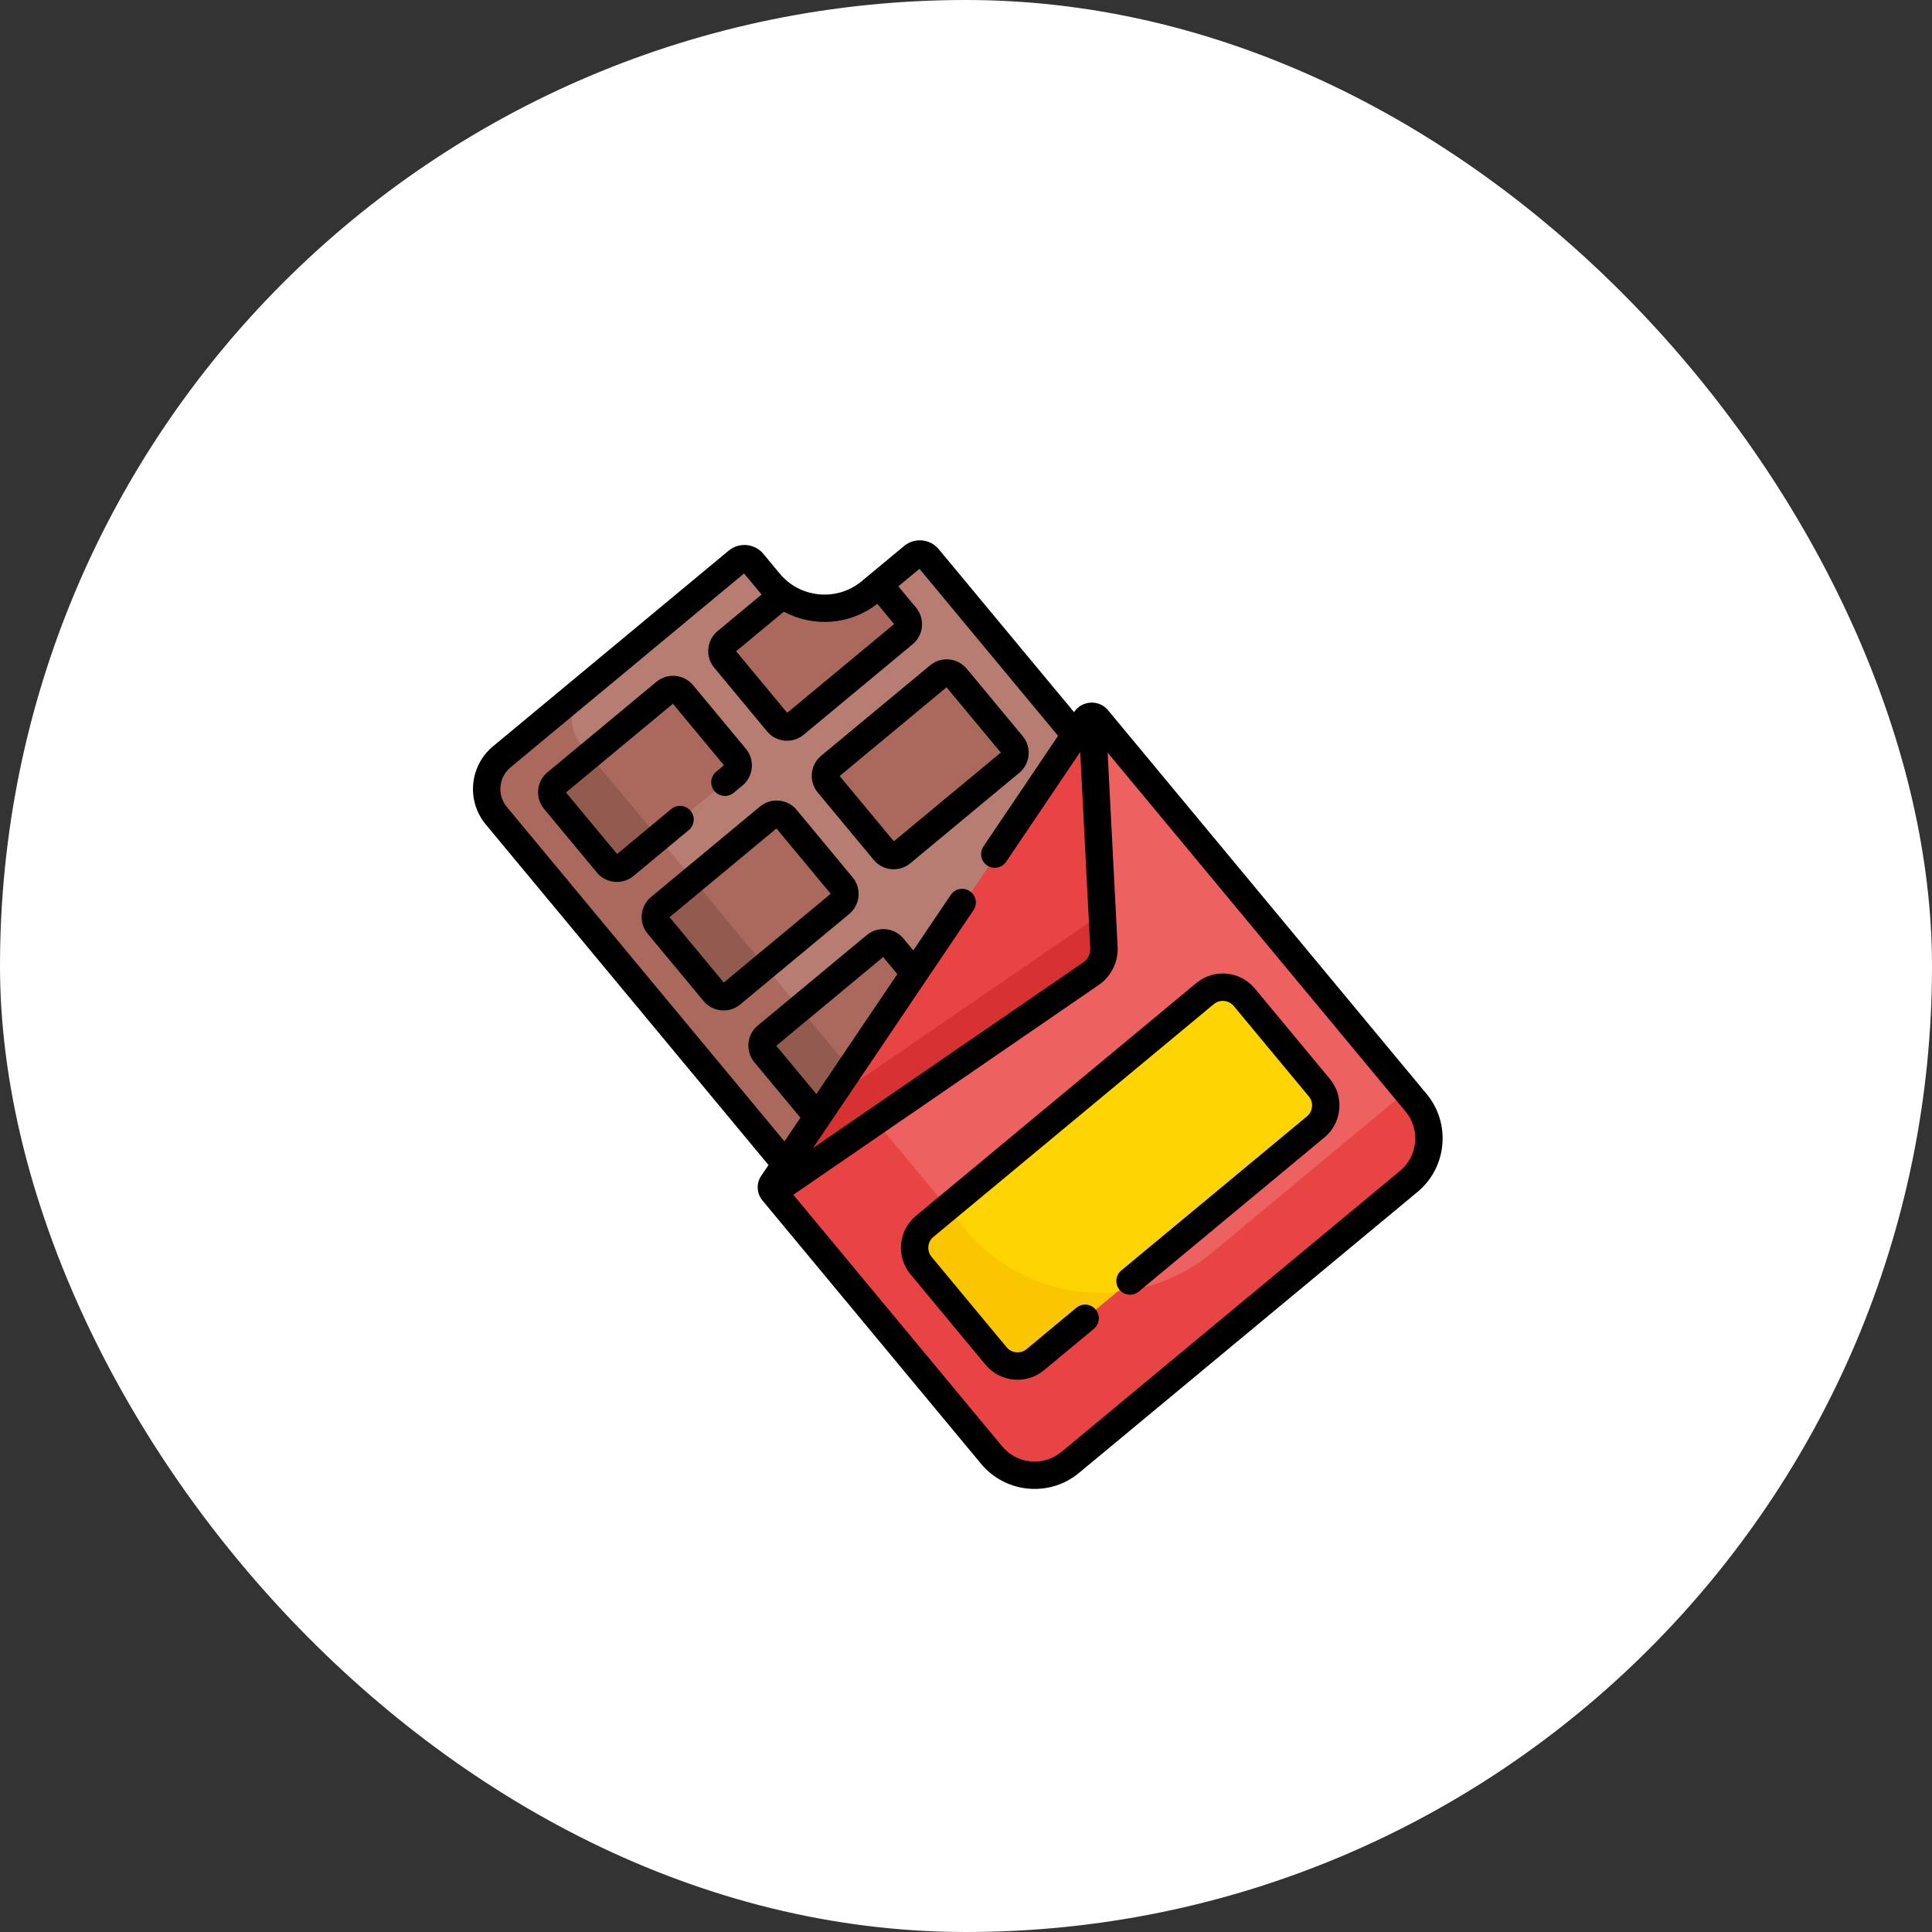<svg xmlns="http://www.w3.org/2000/svg" fill="none" viewBox="0 0 54 54" height="54" width="54">
<rect x="0" y="0" width="54" height="54" fill="#333333" stroke="none"/>
<rect fill="white" rx="27" height="54" width="54"></rect>
<path fill="#B87D72" d="M29.989 20.464L37.54 29.56L26.853 38.432L21.896 32.46L13.874 22.797C13.463 22.302 13.531 21.566 14.027 21.154L20.616 15.684C20.745 15.577 20.937 15.595 21.044 15.724L21.502 16.276C22.211 17.13 23.479 17.248 24.333 16.539L25.518 15.555C25.647 15.447 25.839 15.465 25.947 15.594L29.989 20.464Z"></path>
<path fill="#AB695D" d="M16.252 20.824C15.84 20.328 15.908 19.592 16.404 19.18L14.027 21.154C13.531 21.566 13.463 22.302 13.874 22.797L21.896 32.46L26.853 38.432L29.23 36.458L24.273 30.487L16.252 20.824Z"></path>
<path fill="#AB695D" d="M25.56 27.202L24.957 26.476C24.835 26.329 24.618 26.309 24.472 26.43L21.425 28.96C21.279 29.081 21.259 29.298 21.38 29.445L22.803 31.159L26.38 28.19L25.56 27.202Z"></path>
<path fill="#935B50" d="M22.36 28.184L21.425 28.96C21.279 29.081 21.259 29.298 21.38 29.445L22.803 31.159L24.003 30.164L22.36 28.184Z"></path>
<path fill="#E94444" d="M30.474 20.003C30.488 19.983 30.505 19.965 30.523 19.952L30.532 20.173L30.855 26.486C30.871 26.774 30.734 27.049 30.497 27.213L21.755 33.218L21.736 33.195C21.683 33.131 21.679 33.04 21.725 32.972L30.474 20.003Z"></path>
<path fill="#D83131" d="M23.238 30.728L21.725 32.972C21.679 33.04 21.683 33.131 21.736 33.194L21.755 33.217L30.496 27.212C30.734 27.049 30.87 26.774 30.855 26.485L30.806 25.529L23.238 30.728Z"></path>
<path fill="#EE6161" d="M30.814 19.986L39.718 30.711C40.268 31.374 40.177 32.358 39.514 32.908L30.051 40.764C29.388 41.314 28.404 41.223 27.854 40.56L21.759 33.217L30.5 27.212C30.738 27.049 30.874 26.774 30.859 26.485L30.535 20.173L30.527 19.951C30.613 19.887 30.74 19.896 30.814 19.986Z"></path>
<path fill="#E94444" d="M33.88 35.009C31.802 36.734 28.719 36.447 26.994 34.37L24.483 31.345L21.758 33.217L27.853 40.559C28.403 41.222 29.387 41.313 30.05 40.763L39.513 32.908C40.176 32.357 40.267 31.374 39.717 30.711L39.448 30.387L33.88 35.009Z"></path>
<path fill="#FED402" d="M36.775 31.497L28.936 38.004C28.606 38.278 28.116 38.233 27.842 37.902L25.742 35.373C25.468 35.043 25.514 34.553 25.844 34.279L33.683 27.772C34.013 27.498 34.503 27.543 34.777 27.873L36.877 30.402C37.151 30.732 37.105 31.222 36.775 31.497Z"></path>
<path fill="#FAC600" d="M28.936 38.004L31.21 36.116C29.658 36.26 28.063 35.661 26.992 34.371L26.479 33.752L25.844 34.279C25.514 34.553 25.468 35.043 25.742 35.373L27.842 37.902C28.116 38.233 28.606 38.278 28.936 38.004Z"></path>
<path fill="#AB695D" d="M26.73 18.937L28.295 20.822C28.416 20.968 28.396 21.185 28.25 21.306L25.203 23.835C25.056 23.957 24.84 23.937 24.718 23.791L23.154 21.906C23.032 21.759 23.052 21.543 23.198 21.421L26.245 18.892C26.392 18.77 26.608 18.791 26.73 18.937Z"></path>
<path fill="#AB695D" d="M21.976 22.883L23.541 24.768C23.662 24.914 23.642 25.131 23.496 25.253L20.449 27.782C20.303 27.903 20.086 27.883 19.964 27.737L18.4 25.852C18.278 25.706 18.298 25.488 18.444 25.367L21.491 22.838C21.638 22.716 21.855 22.736 21.976 22.883Z"></path>
<path fill="#935B50" d="M19.379 24.591L18.444 25.367C18.298 25.488 18.278 25.706 18.4 25.852L19.964 27.737C20.086 27.883 20.303 27.903 20.449 27.782L21.383 27.006L19.379 24.591Z"></path>
<path fill="#AB695D" d="M19.081 19.396L20.558 21.175C20.68 21.322 20.66 21.539 20.513 21.66L17.466 24.189C17.32 24.311 17.103 24.291 16.982 24.145L15.505 22.365C15.384 22.219 15.404 22.002 15.55 21.881L18.597 19.352C18.743 19.23 18.96 19.25 19.081 19.396Z"></path>
<path fill="#935B50" d="M16.484 21.105L15.55 21.881C15.404 22.002 15.384 22.219 15.505 22.365L16.982 24.145C17.103 24.291 17.32 24.311 17.466 24.189L18.401 23.414L16.484 21.105Z"></path>
<path fill="#AB695D" d="M24.606 16.378L25.312 17.229C25.433 17.375 25.413 17.591 25.267 17.713L22.22 20.242C22.074 20.364 21.857 20.343 21.736 20.197L20.259 18.418C20.137 18.272 20.157 18.055 20.304 17.934L21.838 16.66L21.877 16.627C22.602 17.148 23.613 17.136 24.332 16.54L24.574 16.339L24.606 16.378Z"></path>
<path fill="black" d="M30.486 19.639C30.297 19.648 30.129 19.743 30.024 19.899L30.02 19.905L26.238 15.35C25.996 15.059 25.562 15.018 25.271 15.26L24.085 16.244C23.395 16.818 22.367 16.722 21.794 16.032L21.336 15.48C21.094 15.189 20.66 15.148 20.368 15.39L13.78 20.86C13.122 21.406 13.031 22.385 13.577 23.043L21.48 32.563L21.274 32.868C21.134 33.076 21.148 33.356 21.308 33.55L27.422 40.915C28.107 41.739 29.334 41.853 30.158 41.169L39.621 33.314C40.445 32.63 40.559 31.402 39.875 30.578L30.971 19.852C30.851 19.707 30.674 19.629 30.486 19.639ZM24.52 16.876L24.991 17.443L22.003 19.923L20.575 18.203L21.908 17.097C22.723 17.536 23.753 17.477 24.52 16.876ZM14.166 22.554C13.89 22.221 13.936 21.725 14.269 21.449L20.797 16.029L21.205 16.521C21.232 16.553 21.26 16.585 21.288 16.616L20.057 17.639C19.748 17.895 19.706 18.354 19.962 18.662L21.439 20.442C21.695 20.75 22.154 20.793 22.462 20.537L25.509 18.007C25.818 17.751 25.86 17.292 25.604 16.983L25.11 16.388L25.699 15.899L29.573 20.566L27.488 23.658C27.369 23.834 27.416 24.072 27.591 24.19C27.766 24.308 28.004 24.262 28.122 24.087L30.192 21.019L30.473 26.505C30.481 26.659 30.407 26.809 30.28 26.897L22.725 32.087L25.879 27.412L25.88 27.41L27.21 25.439C27.328 25.264 27.282 25.026 27.107 24.908C26.931 24.789 26.693 24.836 26.575 25.011L25.527 26.565L25.25 26.231C24.994 25.922 24.534 25.88 24.226 26.136L21.179 28.665C20.871 28.921 20.828 29.38 21.084 29.689L22.372 31.241L21.926 31.902L14.166 22.554ZM25.081 27.226L22.818 30.579L21.698 29.23L24.685 26.75L25.081 27.226ZM39.132 32.725L29.669 40.58C29.17 40.995 28.426 40.926 28.011 40.426L22.174 33.394L30.713 27.528C30.743 27.507 30.772 27.486 30.799 27.463C31.091 27.22 31.258 26.848 31.238 26.466L30.959 21.036L39.286 31.067C39.701 31.566 39.632 32.31 39.132 32.725Z"></path>
<path fill="black" d="M33.438 27.476L25.599 33.984C25.107 34.392 25.039 35.125 25.448 35.617L27.547 38.146C27.956 38.638 28.689 38.706 29.18 38.298L30.574 37.141C30.737 37.006 30.759 36.764 30.624 36.602C30.489 36.439 30.248 36.417 30.085 36.552L28.692 37.709C28.524 37.847 28.275 37.824 28.136 37.657L26.037 35.128C25.898 34.961 25.921 34.712 26.088 34.573L33.927 28.065C34.095 27.927 34.344 27.95 34.483 28.117L36.582 30.646C36.721 30.813 36.698 31.062 36.531 31.201L31.34 35.51C31.177 35.645 31.155 35.886 31.29 36.049C31.425 36.212 31.666 36.234 31.829 36.099L37.02 31.79C37.512 31.382 37.58 30.649 37.171 30.157L35.072 27.628C34.663 27.136 33.931 27.068 33.438 27.476Z"></path>
<path fill="black" d="M20.689 28.075L23.736 25.546C24.045 25.29 24.087 24.831 23.831 24.522L22.267 22.637C22.011 22.329 21.551 22.286 21.243 22.542L18.196 25.072C17.888 25.328 17.845 25.787 18.101 26.096L19.666 27.98C19.922 28.289 20.381 28.331 20.689 28.075ZM18.715 25.636L21.702 23.156L23.218 24.982L20.23 27.462L18.715 25.636Z"></path>
<path fill="black" d="M25.443 24.129L28.49 21.6C28.799 21.344 28.841 20.884 28.585 20.576L27.021 18.691C26.765 18.383 26.305 18.34 25.997 18.596L22.95 21.125C22.642 21.381 22.599 21.841 22.855 22.149L24.42 24.034C24.676 24.343 25.135 24.385 25.443 24.129ZM23.469 21.69L26.456 19.21L27.972 21.035L24.984 23.515L23.469 21.69Z"></path>
<path fill="black" d="M17.707 24.483L19.252 23.201C19.414 23.066 19.437 22.825 19.302 22.662C19.166 22.5 18.925 22.477 18.762 22.612L17.248 23.87L15.82 22.15L18.808 19.67L20.235 21.39L20.018 21.57C19.855 21.705 19.832 21.947 19.968 22.109C20.103 22.272 20.344 22.294 20.507 22.159L20.754 21.954C21.062 21.698 21.105 21.239 20.849 20.93L19.372 19.151C19.116 18.843 18.657 18.8 18.349 19.056L15.302 21.585C14.993 21.841 14.95 22.301 15.207 22.609L16.683 24.388C16.939 24.697 17.399 24.739 17.707 24.483Z"></path>
</svg>
